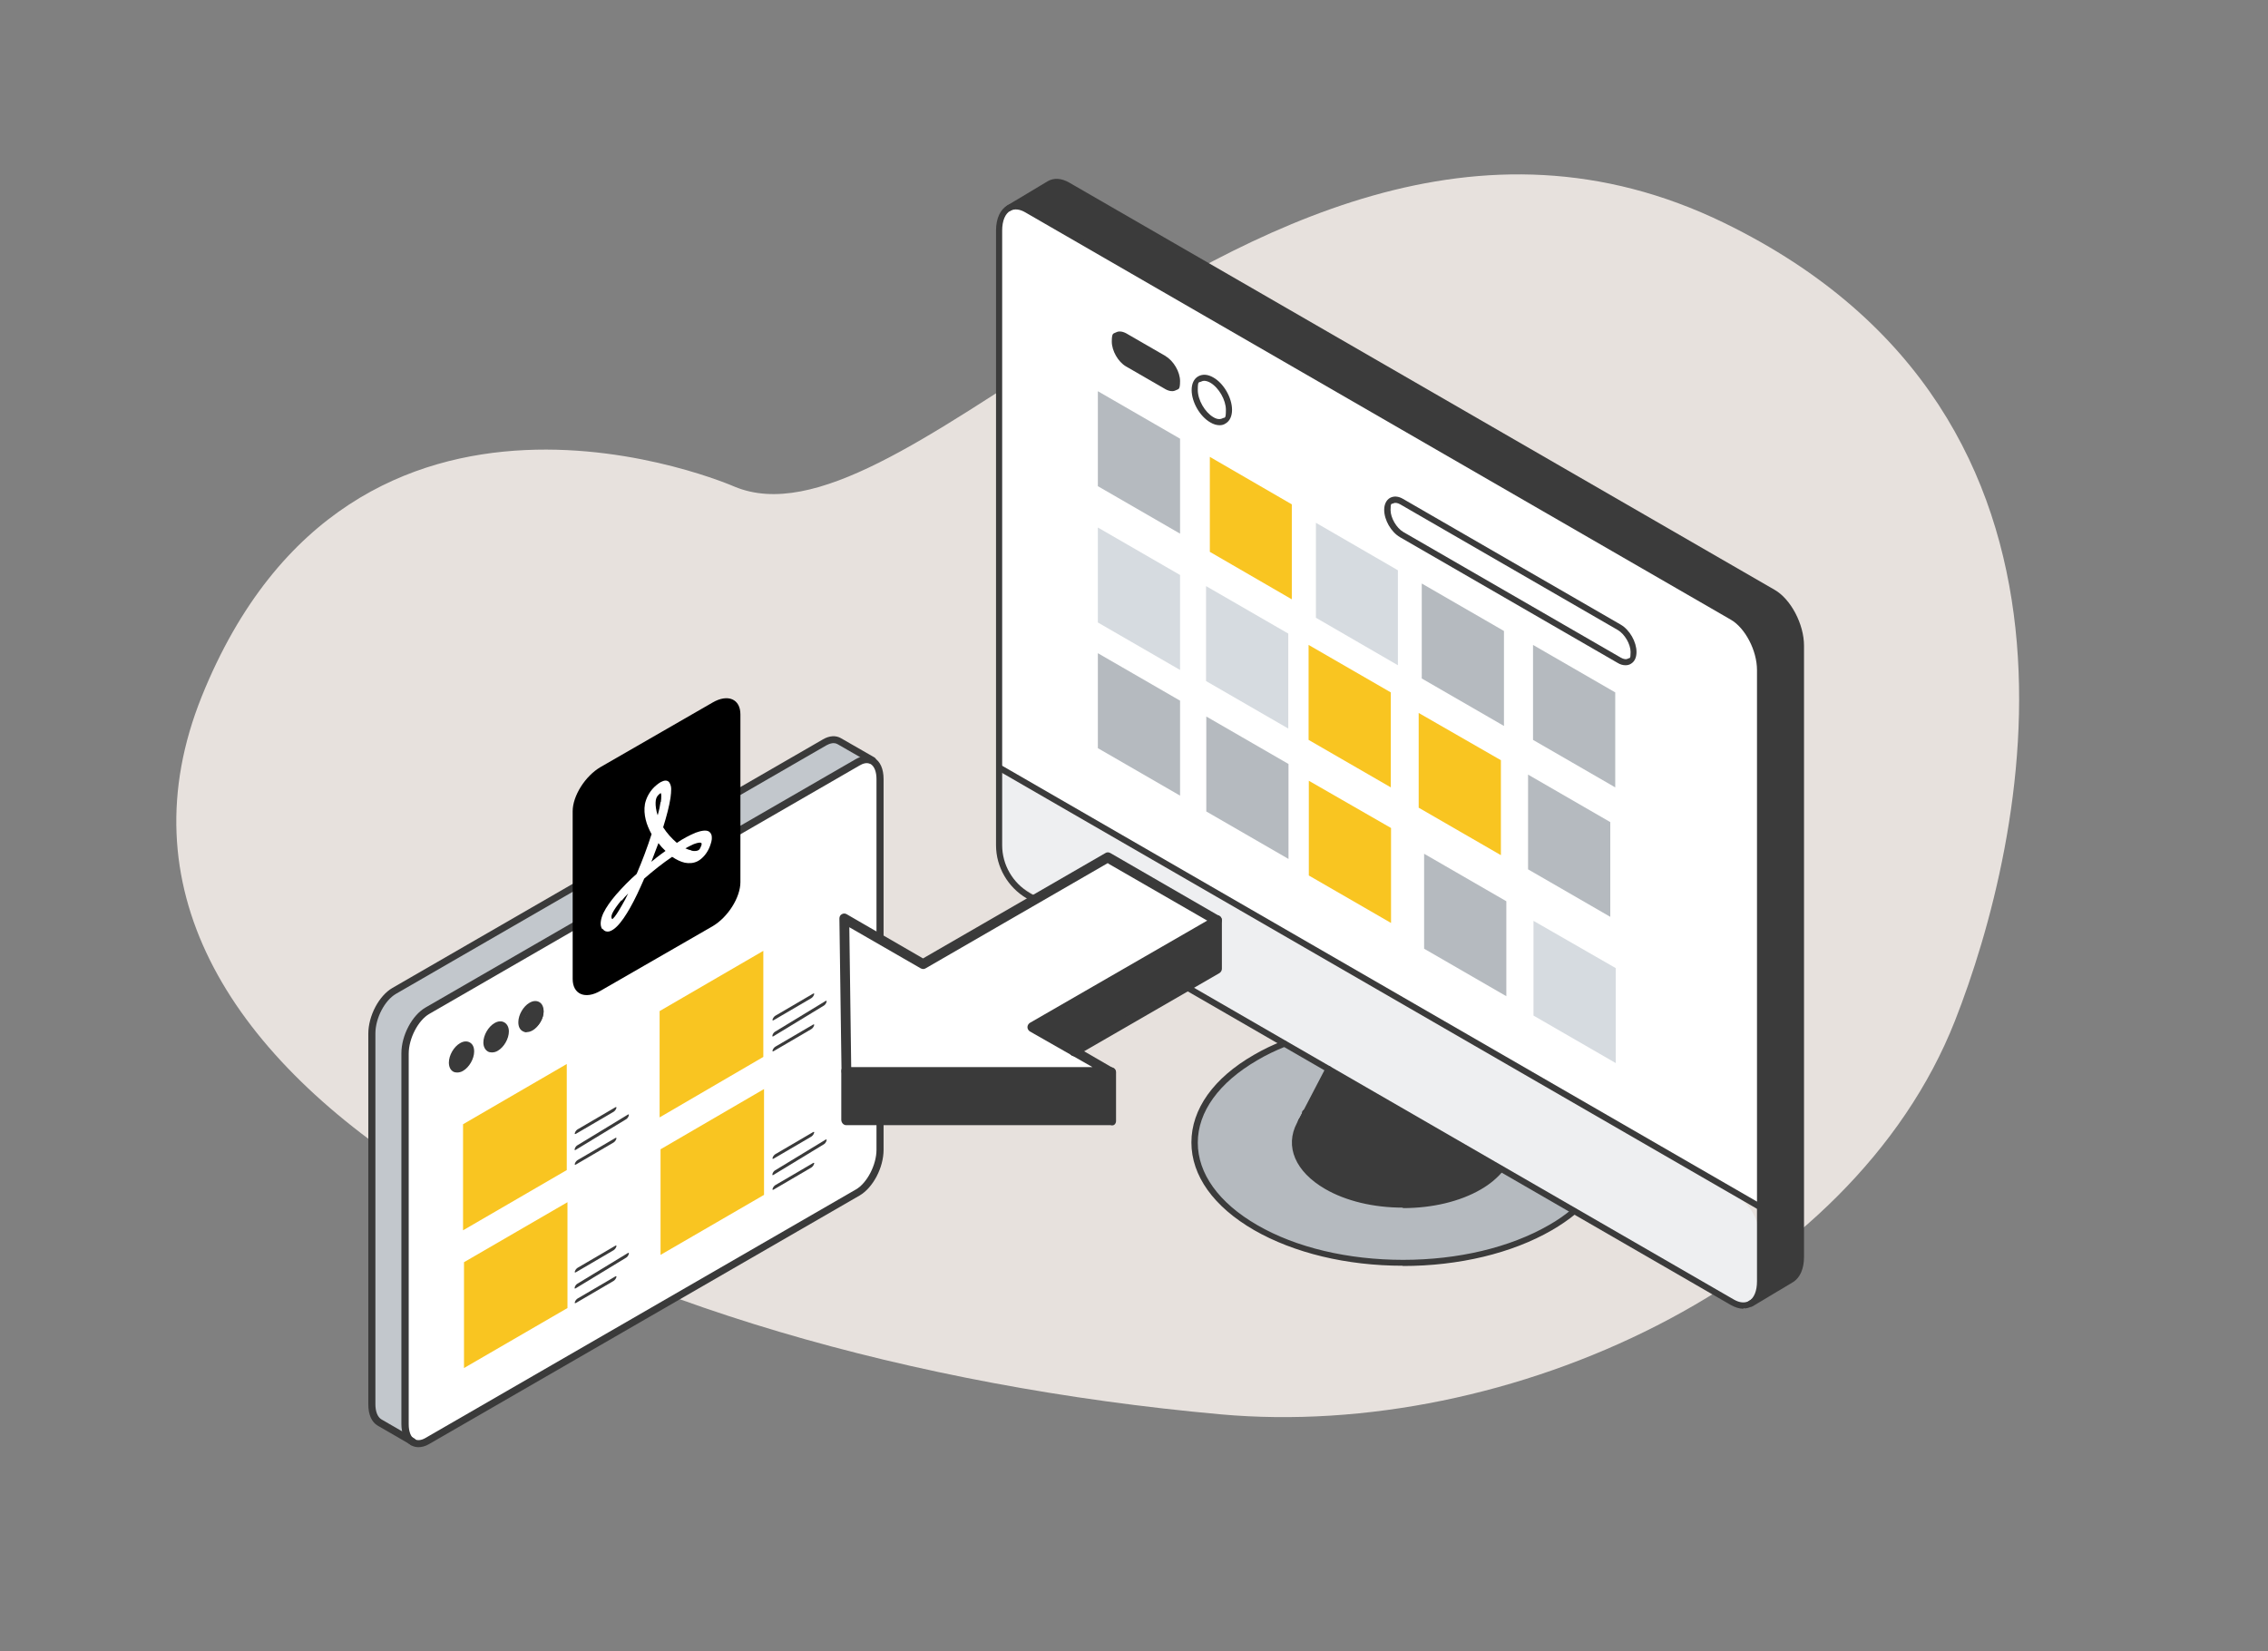<?xml version="1.0" encoding="UTF-8"?>
<svg xmlns="http://www.w3.org/2000/svg" xmlns:xlink="http://www.w3.org/1999/xlink" version="1.1" viewBox="0 0 960 699">
  <rect x="0" y="0" width="960" height="699" fill="#808080" stroke="none"/>
  <defs>
    <style>
      .cls-1 {
        fill: none;
      }

      .cls-2 {
        fill: #eeeff1;
      }

      .cls-3 {
        fill: #c2c7cc;
      }

      .cls-4 {
        fill: #b5babf;
      }

      .cls-5 {
        fill: #d6dbe0;
      }

      .cls-6 {
        fill: #3b3b3b;
      }

      .cls-7 {
        fill: #e7e1dd;
      }

      .cls-8 {
        fill: #3a3a3a;
      }

      .cls-9 {
        clip-path: url(#clippath-4);
      }

      .cls-10 {
        clip-path: url(#clippath-5);
      }

      .cls-11 {
        fill-rule: evenodd;
      }

      .cls-12 {
        fill: #fff;
      }

      .cls-13 {
        clip-path: url(#clippath);
      }

      .cls-14 {
        fill: #f9c521;
      }
    </style>
    <clipPath id="clippath">
      <rect class="cls-1" x="190.9" y="75.7" width="572.7" height="495"/>
    </clipPath>
    <clipPath id="clippath-1">
      <path class="cls-1" d="M745,511v31.3c0,4.7-1.5,8-4,9.4-2.1,1.2-4.8,1.1-7.7-.6l-298-172.1c-7.6-4.4-12.3-12.5-12.3-21.3v-32.7l322.1,186h0Z"/>
    </clipPath>
    <clipPath id="clippath-2">
      <rect class="cls-1" x="504.9" y="-66.7" width="347.9" height="390" transform="translate(260.2 677.8) rotate(-63.4)"/>
    </clipPath>
    <clipPath id="clippath-3">
      <rect class="cls-1" x="348.9" y="-205.8" width="659.9" height="668.3" transform="translate(260.1 677.9) rotate(-63.4)"/>
    </clipPath>
    <clipPath id="clippath-4">
      <rect class="cls-1" x="190.9" y="75.7" width="572.7" height="495"/>
    </clipPath>
    <clipPath id="clippath-5">
      <rect class="cls-1" x="190.9" y="75.7" width="572.7" height="495"/>
    </clipPath>
  </defs>
  <!-- Generator: Adobe Illustrator 28.6.0, SVG Export Plug-In . SVG Version: 1.2.0 Build 709)  -->
  <g>
    <g id="Ebene_1">
      <path class="cls-7" d="M827.5,432.1c29.5-75,71.3-255.4-97.6-337.7-104.4-50.9-200.1,2.6-277.7,52.3-59,37.8-107.5,73.4-141.3,59.3,0,0-161.1-70.9-225.5,88.8-64.3,159.8,169.4,280.3,431.3,303.9,121.8,11,267.2-55.8,310.8-166.6"/>
      <g id="PC">
        <path class="cls-2" d="M745.3,528.3v20.7l-7.1,4.9-312.1-182.1-2.9-14v-15.5c-.1-17.2-1.4-13,1.2-14.4,2-1.1,7.7,3.8,10.5,5.5l298.6,172.4c7.8,3.5,11.7,11,11.8,22.5"/>
        <g class="cls-13">
          <path class="cls-6" d="M444.2,77.8c2.1-1.2,4.8-1.1,7.7.6l298.6,172.4c6.5,3.7,11.7,13.8,11.7,22.4v258.8c0,4.7-1.5,8-4,9.5l-17.2,10.3h0c2.5-1.5,4-4.8,4-9.5v-258.8c0-8.7-5.2-18.7-11.7-22.4L434.7,88.7c-2.9-1.7-5.5-1.8-7.5-.7l17-10.2Z"/>
        </g>
        <g class="cls-9">
          <g>
            <path class="cls-12" d="M745,283.5v227.5l-322.1-186V97.6c0-4.8,1.6-8.2,4.2-9.6,2-1.1,4.7-1,7.5.7l298.6,172.4c6.5,3.7,11.7,13.8,11.7,22.4"/>
            <path class="cls-4" d="M550.8,474.5c0,.1,0,.2-.2.3l-.6,1.1c-4.7,9-.9,19.2,11.4,26.3,8.9,5.1,20.6,7.7,32.3,7.7s23.4-2.6,32.3-7.7c3.9-2.3,7-4.8,9.1-7.6l31,17.9c-3,2.5-6.3,4.8-10.1,7-17.2,9.9-39.8,14.9-62.3,14.9s-45.1-5-62.3-14.9c-34.4-19.9-34.4-52.1,0-72,3.8-2.2,7.9-4.1,12.1-5.9l18.7,10.8-11.5,22h0Z"/>
            <path class="cls-6" d="M562.4,452.5l72.9,42.1c-2.2,2.7-5.2,5.3-9.1,7.6-8.9,5.1-20.6,7.7-32.3,7.7s-23.4-2.6-32.3-7.7c-12.3-7.1-16.1-17.3-11.4-26.3l12.2-23.4h0Z"/>
            <path class="cls-6" d="M493.4,150.8c3.3,1.9,6.1,6.6,6.1,10.5s-.7,3.3-1.8,3.9c-1.1.6-2.6.5-4.3-.4l-16.8-9.7c-3.3-1.9-6-6.6-6-10.5s.7-3.3,1.8-3.9c1.1-.6,2.6-.5,4.3.4l16.8,9.7h-.1Z"/>
            <path class="cls-12" d="M550.8,474.5l-.2.3s0-.2.2-.3"/>
          </g>
        </g>
        <polygon class="cls-4" points="499.5 296.6 499.5 336.8 464.7 316.7 464.7 276.5 499.5 296.6"/>
        <polygon class="cls-5" points="499.5 243.4 499.5 283.6 464.7 263.5 464.7 223.3 499.5 243.4"/>
        <polygon class="cls-4" points="499.5 185.7 499.5 225.9 464.7 205.8 464.7 165.6 499.5 185.7"/>
        <polygon class="cls-14" points="546.8 213.5 546.8 253.7 512.1 233.6 512.1 193.4 546.8 213.5"/>
        <polygon class="cls-5" points="545.3 268.2 545.3 308.4 510.5 288.3 510.5 248.1 545.3 268.2"/>
        <polygon class="cls-4" points="545.4 323.4 545.4 363.6 510.6 343.5 510.6 303.3 545.4 323.4"/>
        <polygon class="cls-14" points="588.7 293.1 588.7 333.3 553.9 313.2 553.9 273 588.7 293.1"/>
        <polygon class="cls-14" points="588.8 350.5 588.8 390.7 554 370.6 554 330.5 588.8 350.5"/>
        <polygon class="cls-14" points="635.3 321.8 635.3 362 600.5 341.9 600.5 301.8 635.3 321.8"/>
        <polygon class="cls-4" points="637.6 381.5 637.6 421.7 602.8 401.6 602.8 361.4 637.6 381.5"/>
        <polygon class="cls-4" points="681.6 348 681.6 388.1 646.8 368 646.8 327.9 681.6 348"/>
        <polygon class="cls-5" points="683.9 409.8 683.9 450 649.1 429.9 649.1 389.8 683.9 409.8"/>
        <polygon class="cls-5" points="591.7 241.4 591.7 281.6 557 261.5 557 221.3 591.7 241.4"/>
        <polygon class="cls-4" points="636.6 267.1 636.6 307.3 601.8 287.2 601.8 247 636.6 267.1"/>
        <polygon class="cls-4" points="683.7 293.1 683.7 333.3 648.9 313.2 648.9 273 683.7 293.1"/>
        <g class="cls-10">
          <g>
            <path class="cls-6" d="M435.9,378c-7.2-4.2-11.7-11.9-11.7-20.2V97.6c0-4.2,1.3-7.2,3.5-8.4,1.7-.9,3.9-.7,6.3.7l298.6,172.4c6.1,3.5,11.1,13.1,11.1,21.3v258.8c0,4-1.2,7.1-3.4,8.3-1.7,1-4,.8-6.4-.6l-189.6-109.5-108.4-62.6h0ZM737.9,553.9c1.3,0,2.6-.3,3.7-1,2.9-1.7,4.6-5.6,4.6-10.6v-258.8c0-9.1-5.6-19.6-12.4-23.6L435.3,87.6c-3.2-1.8-6.3-2.1-8.8-.7-3.1,1.7-4.9,5.6-4.9,10.7v260.2c0,9.2,5,17.8,13,22.5l298,172.1c1.8,1,3.6,1.6,5.3,1.6"/>
            <path class="cls-6" d="M745,512.3c-.2,0-.4,0-.6-.2l-322.1-186c-.6-.4-.8-1.2-.5-1.8.4-.6,1.2-.8,1.8-.5l322.1,186c.6.4.8,1.2.5,1.8-.2.4-.7.6-1.1.6"/>
            <path class="cls-6" d="M741,553.1c-.4,0-.9-.2-1.1-.6-.4-.6-.2-1.4.4-1.8l17.2-10.3c2.1-1.3,3.4-4.3,3.4-8.3v-258.9c0-8.2-5-17.8-11.1-21.3L451.3,79.5c-2.4-1.4-4.7-1.6-6.4-.6l-17.3,10.4c-.6.3-1.4,0-1.8-.5-.3-.6-.1-1.4.5-1.8l17.2-10.3c2.6-1.5,5.8-1.3,9.1.6l298.6,172.4c6.8,3.9,12.4,14.5,12.4,23.6v258.8c0,5-1.7,8.8-4.6,10.6l-17.2,10.3c-.2,0-.4.2-.7.2"/>
            <path class="cls-6" d="M550.7,476.1c-.3,0-.5,0-.8-.3-.6-.4-.7-1.2-.3-1.8.3-.7,1-1,1.7-.7s1,1,.7,1.7c0,.2-.2.4-.3.6-.3.3-.6.5-1,.5"/>
            <path class="cls-6" d="M552.4,472.8c-.2,0-.5,0-.7-.2-.6-.4-.7-1.1-.4-1.7.2-.5.7-.9,1.2-.9s1.3.6,1.3,1.3,0,.3,0,.5h0v.4c-.2.4-.7.6-1.1.6"/>
            <path class="cls-6" d="M551.5,470.5h0ZM551.7,470.6l.7.4-.7-.4ZM550.8,475.8c.5,0,.9-.3,1.2-.7.4-.7,1-2.1,1.3-2.5h0c0-.1,0-.2.2-.4v-.4h0c0-.1.2-.4.2-.8,0-.6-.4-1.1-1-1.3-.6-.1-1.2.2-1.5.8v.3h0v.3s-1.1,2.2-1.5,2.9c-.3.6,0,1.4.6,1.7.2,0,.4.1.6.1"/>
            <path class="cls-6" d="M552.6,472.2c-.3,0-.7-.1-.9-.4-.5-.5-.5-1.2,0-1.7.4-.6,1.1-.8,1.7-.5.6.3.9,1.1.6,1.7h0c0,.2-.2.3-.3.4-.3.3-.6.4-.9.4"/>
            <path class="cls-6" d="M593.8,511.2c-12.4,0-24.1-2.8-32.9-7.9-12.6-7.3-17.2-18-11.9-28l12.2-23.4c.3-.6,1.1-.9,1.8-.5.6.3.9,1.1.5,1.8l-12.2,23.4c-4.5,8.7-.3,18.1,10.9,24.6,8.4,4.9,19.7,7.5,31.6,7.5s23.2-2.7,31.7-7.5c3.7-2.1,6.6-4.6,8.8-7.2.4-.6,1.3-.6,1.8-.2.6.4.6,1.3.2,1.8-2.4,2.9-5.5,5.6-9.5,7.9-8.8,5.1-20.5,7.9-33,7.9"/>
            <path class="cls-6" d="M593.8,535.8c-23.8,0-46.1-5.4-63-15.1-17.1-9.9-26.5-23-26.5-37.1s9.4-27.3,26.5-37.1c3.8-2.2,7.9-4.2,12.3-5.9.7-.3,1.4,0,1.7.7s0,1.4-.7,1.7c-4.2,1.7-8.2,3.6-11.9,5.8-16.2,9.4-25.2,21.8-25.2,34.9s8.9,25.5,25.2,34.9c16.4,9.5,38.4,14.7,61.7,14.7s45.2-5.2,61.7-14.7c3.7-2.1,7-4.4,9.9-6.9.6-.5,1.4-.4,1.8.2.5.6.4,1.4-.2,1.8-3,2.5-6.5,4.9-10.3,7.1-16.8,9.7-39.2,15.1-63,15.1"/>
            <path class="cls-6" d="M509.7,161.2c.8,0,1.7.3,2.6.8,3.6,2.1,6.6,7.3,6.6,11.5s-.5,3-1.5,3.6c-1,.5-2.3.4-3.8-.5-3.6-2.1-6.6-7.3-6.6-11.5s.5-3,1.5-3.6c.4-.2.8-.3,1.2-.3M516.2,180c.9,0,1.8-.2,2.5-.7,1.8-1,2.8-3.1,2.8-5.8,0-5.1-3.5-11.2-7.9-13.7-2.4-1.4-4.6-1.5-6.4-.5s-2.8,3.1-2.8,5.8c0,5.1,3.5,11.2,7.9,13.7,1.3.8,2.7,1.2,3.9,1.2"/>
            <path class="cls-6" d="M594,225.2c-2.9-1.7-5.4-6-5.4-9.3s.4-2.4,1.1-2.8c.7-.4,1.8-.3,3,.4l92.1,53.2c2.9,1.7,5.4,6,5.4,9.3s-.4,2.3-1.1,2.8c-.7.4-1.8.3-3-.4l-92.1-53.2ZM688.1,281.6c.8,0,1.6-.2,2.2-.6,1.6-.9,2.4-2.7,2.4-5,0-4.3-2.9-9.4-6.7-11.6l-92.1-53.2c-2-1.2-4-1.3-5.6-.4-1.5.9-2.4,2.7-2.4,5,0,4.3,2.9,9.4,6.7,11.6l92.1,53.2c1.1.7,2.3,1,3.3,1"/>
          </g>
        </g>
      </g>
      <g>
        <g>
          <path class="cls-12" d="M372.6,454.8v31.9c0,7-4.2,15.1-9.5,18.1l-182.2,105.2c-2.4,1.4-4.5,1.5-6.2.5h-.1c-1.9-1.2-3.2-3.8-3.2-7.6v-156.9c0-7,4.2-15.1,9.5-18.1l182.2-105.2c2.3-1.3,4.4-1.5,6-.6h.1c2,1.2,3.3,3.9,3.3,7.8v125h.1Z"/>
          <path class="cls-3" d="M355.2,314l13.9,8c-1.6-.9-3.7-.7-6,.6l-182.2,105.2c-5.2,3-9.5,11.1-9.5,18.1v156.9c0,3.7,1.2,6.4,3.2,7.6l-14-8.1c-2-1.2-3.3-3.8-3.3-7.7v-156.9c0-7,4.2-15.1,9.5-18.1l182.2-105.2c2.4-1.4,4.5-1.5,6.2-.5h0Z"/>
          <path class="cls-8" d="M230.1,428.3c0,2.7-1.9,5.9-4.2,7.3-2.3,1.3-4.2.2-4.2-2.4s1.9-5.9,4.2-7.3c2.3-1.3,4.2-.2,4.2,2.4Z"/>
          <path class="cls-8" d="M215,437.1c0,2.7-1.9,5.9-4.2,7.3-2.3,1.3-4.2.3-4.2-2.4s1.9-6,4.2-7.3,4.2-.3,4.2,2.4Z"/>
          <path class="cls-8" d="M199.8,445.8c0,2.7-1.9,5.9-4.2,7.3-2.3,1.3-4.2.2-4.2-2.4s1.9-5.9,4.2-7.3c2.3-1.3,4.2-.3,4.2,2.4Z"/>
        </g>
        <g>
          <path class="cls-8" d="M174.6,611.8c-.3,0-.5,0-.7-.2l-14-8.1c-2.6-1.5-4-4.7-4-9v-156.9c0-7.6,4.5-16.1,10.2-19.4l182.2-105.2c2.7-1.6,5.5-1.8,7.7-.5l14.1,8.1c.7.4,1,1.3.5,2-.4.7-1.3,1-2,.5l-14.1-8.1c-1.6-.9-3.4-.2-4.7.5l-182.2,105.2c-4.8,2.8-8.7,10.3-8.7,16.8v156.9c0,3.1.9,5.4,2.5,6.4l14,8.1c.7.4,1,1.3.6,2-.3.5-.8.8-1.3.8h0Z"/>
          <path class="cls-8" d="M177.1,612.6c-1.1,0-2.2-.3-3.1-.8-.1,0-.3-.2-.3-.2-2.4-1.5-3.8-4.7-3.8-8.8v-156.9c0-7.6,4.5-16.1,10.2-19.4l182.2-105.2c2.7-1.5,5.3-1.8,7.5-.6,0,0,.1,0,.2.1,2.6,1.5,4,4.7,4,9v156.9c0,7.6-4.5,16.1-10.2,19.4l-182.2,105.2c-1.5.9-3.1,1.3-4.5,1.3h0ZM175.5,609.2c1.2.7,2.9.5,4.6-.5l182.2-105.2c4.7-2.7,8.7-10.4,8.7-16.8v-156.9c0-3.1-.9-5.4-2.5-6.4h-.1c-1.6-.8-3.3-.1-4.5.6l-182.2,105.2c-4.7,2.7-8.7,10.4-8.7,16.8v156.9c0,3.1.9,5.4,2.4,6.3h.1ZM175.3,609.1h0Z"/>
          <path class="cls-8" d="M222.9,437c-.6,0-1.2-.2-1.7-.5-1.2-.7-1.8-2-1.8-3.8,0-3.1,2.1-6.7,4.7-8.2,1.5-.9,3-1,4.2-.3s1.8,2.1,1.8,3.8c0,3.1-2.1,6.7-4.7,8.2-.9.5-1.7.7-2.5.7h0ZM226.6,426.5c-.3,0-.7.1-1.2.4-1.9,1.1-3.4,3.8-3.4,5.9s.2,1.3.5,1.5.9,0,1.6-.3c1.9-1.1,3.4-3.8,3.4-5.9s-.2-1.3-.5-1.5h-.4Z"/>
          <path class="cls-8" d="M208.2,445.5c-.6,0-1.2-.1-1.7-.4-1.2-.7-1.9-2.1-1.9-3.8,0-3.1,2.1-6.7,4.7-8.2,1.5-.9,3-1,4.2-.3s1.9,2.1,1.9,3.8c0,3.1-2.1,6.7-4.7,8.2-.8.5-1.7.7-2.5.7h0ZM211.9,435c-.3,0-.7.1-1.2.4-1.9,1.1-3.4,3.8-3.4,5.9s.2,1.3.5,1.5.9,0,1.6-.3c1.9-1.1,3.4-3.8,3.4-5.9s-.2-1.3-.5-1.5h-.4Z"/>
          <path class="cls-8" d="M193.5,454c-.6,0-1.2-.1-1.7-.4-1.2-.7-1.8-2.1-1.8-3.8,0-3.1,2.1-6.7,4.7-8.2,1.5-.9,3-1,4.2-.3s1.8,2,1.8,3.8c0,3.1-2.1,6.7-4.7,8.2-.8.5-1.7.7-2.5.7h0ZM197.2,443.4c-.3,0-.7.1-1.2.4-1.9,1.1-3.4,3.8-3.4,5.9s.2,1.3.5,1.5.9,0,1.6-.3c1.8-1.1,3.4-3.8,3.4-5.9s-.2-1.3-.5-1.5h-.4Z"/>
        </g>
      </g>
      <g id="_3dPfeil">
        <polygon class="cls-12" points="357.4 388.8 358.3 453.7 470.3 453.7 437 434.7 515.2 389.5 469 362.9 390.8 408 357.4 388.8"/>
        <rect class="cls-8" x="358.3" y="453.7" width="112.1" height="20.6"/>
        <polygon class="cls-8" points="437 434.7 454.8 445 515.2 410.1 515.2 389.5 437 434.7"/>
        <path class="cls-8" d="M358.3,455.8c-1.1,0-2.1-1.2-2.1-2.3l-.9-64.7c0-.8.4-1.5,1-1.8.6-.4,1.5-.4,2.1,0l32.3,18.7,77.2-44.6c.6-.4,1.4-.4,2.1,0l46.2,26.7c.6.4,1,1.1,1,1.8s-.4,1.4-1,1.8l-75.1,43.3,30.2,17.5c.8.5,1.2,1.4,1,2.4-.2.9-1.1,1.3-2,1.3h-112.1.1ZM469,365.3l-77.2,44.6c-.6.4-1.4.4-2.1,0l-30.2-17.4.8,59.2h102.1l-26.5-15.1c-.6-.4-1-1.1-1-1.8s.4-1.4,1-1.8l75.1-43.3-42-24.2v-.2h0Z"/>
        <path class="cls-8" d="M454.8,447.1c.4,0,.7,0,1-.3l60.4-34.9c.6-.4,1-1.1,1-1.8v-20.6c0-1.2-.9-2.1-2.1-2.1s-2.1.9-2.1,2.1v19.4l-59.3,34.3c-1,.6-1.3,1.9-.8,2.9.4.7,1.1,1,1.8,1h.1Z"/>
        <path class="cls-8" d="M470.3,476.4c.6,0,1.1,0,1.5-.4s.6-.9.6-1.5v-20.6c0-1.2-.9-2.1-2.1-2.1s-2.1.9-2.1,2.1v18.2h-107.9v-18.7c0-1.2-.9-2.1-2.1-2.1s-2.1.9-2.1,2.1v20.6c0,1.2.9,2.3,2.1,2.3h112.1Z"/>
      </g>
      <g>
        <polygon class="cls-12" points="253.1 345.3 250.3 406.1 304.9 369.9 307.7 313.3 253.1 345.3"/>
        <path d="M263.2,381.2c.8-1,1.7-2,2.7-3-.8,1.7-1.7,3.4-2.7,5.1-1.7,3-2.9,4.8-3.8,5.6l-.2.2s-.1-.1-.2-.2c-.3-.5-.3-1.1.2-2.3.6-1.3,1.9-3.2,3.8-5.5M277.8,363.1c-.7.6-1.4,1.1-2.1,1.7,1-2.6,2-5.3,3-7.9.9,1.2,1.9,2.3,3,3.3-1.3.9-2.6,1.9-3.9,2.9M292.7,360c-.9-.2-1.8-.5-2.6-.9,1.4-.8,2.6-1.3,3.6-1.8,1.9-.7,2.8-.7,3.1-.5,0,0,.1.2.2.3,0,.4-.1.9-.4,1.4-.1.4-.3.7-.6,1.1-.1.1-.3.3-.4.3-.5.3-1.5.5-2.9.2M279.6,339.5c-.2,1.6-.6,3.5-1.2,5.6-.2-.6-.4-1.1-.5-1.7-.4-1.8-.5-3.4-.3-4.7.2-1.2.7-1.8,1.2-2.3s.6-.5.9-.7c0,.1.2.4.2,1.1s0,1.7-.2,2.9h0v-.2h-.1Z"/>
        <path class="cls-11" d="M254.2,324.7l47.4-27.3c6.5-3.8,11.8-1.5,11.8,5v71c0,6.5-5.3,14.9-11.8,18.7l-47.4,27.3c-6.5,3.8-11.8,1.5-11.8-5v-71c0-6.5,5.3-14.9,11.8-18.7M255.2,393.3c.5.8,1.4,1.2,2.6,1,1.2-.3,2.4-1.2,3.4-2.2,1.9-1.9,3.8-4.8,5.5-7.8,2-3.5,4-7.8,6-12.4,3.9-3.4,7.8-6.5,11.8-9.2,1.8,1.2,3.6,2.1,5.4,2.5,1.7.3,3.6.3,5.5-.7,1.1-.6,2.1-1.5,3-2.6s1.6-2.4,2.1-3.7c.5-1.4.9-2.7.8-3.8,0-1.1-.5-1.9-1.2-2.4-1.3-.8-3.5-.3-5.7.5-2.6,1.1-5.3,2.5-7.9,4.3-2.2-1.9-4.2-4.1-5.8-6.6,1.5-4.8,2.6-9.1,3.1-12.4.2-1.4.3-2.7.3-3.8s-.3-2-.8-2.8c-.6-.8-1.6-1-2.8-.5-1.2.4-2.4,1.4-3.6,2.5-2.2,2.2-3.4,4.8-3.9,7.1-.4,2.3-.2,4.5.3,6.6.5,2.1,1.4,4.2,2.5,6.2-1.8,5.6-3.9,11.2-6.3,16.8-3.1,2.7-6,5.7-8.8,8.9-2.2,2.6-4.1,5.2-5.3,7.7-1.2,2.6-1.6,5.2-.5,6.8"/>
      </g>
      <g>
        <g>
          <polygon class="cls-14" points="196.4 534.3 196.4 579.1 240.2 553.7 240.2 508.9 196.4 534.3"/>
          <polygon class="cls-14" points="196 475.9 196 520.8 239.9 495.3 239.9 450.4 196 475.9"/>
          <polygon class="cls-14" points="279.6 486.5 279.6 531.2 323.4 505.8 323.4 461 279.6 486.5"/>
          <polygon class="cls-14" points="279.2 428 279.2 473 323.1 447.4 323.1 402.5 279.2 428"/>
        </g>
        <g>
          <path class="cls-8" d="M243.4,480.1c-.1,0-.2-.3,0-.7.2-.6.8-1.2,1.2-1.4l15.9-9.3c.4-.2.6,0,.3.6-.2.6-.8,1.2-1.2,1.4l-15.9,9.3c-.1,0-.2.1-.3,0h0Z"/>
          <path class="cls-8" d="M243.4,493.1c-.1,0-.2-.3,0-.7.2-.6.8-1.2,1.2-1.4l15.9-9.3c.4-.2.6,0,.3.6-.2.6-.8,1.2-1.2,1.4l-15.9,9.3c-.1,0-.2.1-.3,0h0Z"/>
          <path class="cls-8" d="M243.3,486.9c-.1,0-.1-.3,0-.7.2-.6.7-1.2,1.1-1.4l21.4-13c.4-.2.5,0,.3.6s-.7,1.2-1.1,1.4l-21.4,13h-.3Z"/>
        </g>
        <g>
          <path class="cls-8" d="M243.4,538.7c-.1,0-.2-.3,0-.7.2-.6.8-1.2,1.2-1.4l15.9-9.3c.4-.2.6,0,.3.6-.2.6-.8,1.2-1.2,1.4l-15.9,9.3c-.1,0-.2.1-.3,0h0Z"/>
          <path class="cls-8" d="M243.4,551.7c-.1,0-.2-.3,0-.7.2-.6.8-1.2,1.2-1.4l15.9-9.3c.4-.2.6,0,.3.6-.2.6-.8,1.2-1.2,1.4l-15.9,9.3h-.3Z"/>
          <path class="cls-8" d="M243.3,545.5c-.1,0-.1-.3,0-.7.2-.6.7-1.2,1.1-1.4l21.4-13c.4-.2.5,0,.3.6s-.7,1.2-1.1,1.4l-21.4,13h-.3Z"/>
        </g>
        <g>
          <path class="cls-8" d="M327.1,432c-.1,0-.2-.3,0-.7.2-.6.8-1.2,1.2-1.4l15.9-9.3c.4-.2.6,0,.3.6-.2.6-.8,1.2-1.2,1.4l-15.9,9.3c-.1,0-.2.1-.3,0h0Z"/>
          <path class="cls-8" d="M327.1,445.1c-.1,0-.2-.3,0-.7.2-.6.8-1.2,1.2-1.4l15.9-9.3c.4-.2.6,0,.3.6-.2.6-.8,1.2-1.2,1.4l-15.9,9.3c-.1,0-.2.1-.3,0h0Z"/>
          <path class="cls-8" d="M327,438.8c-.1,0-.1-.3,0-.7.2-.6.7-1.2,1.1-1.4l21.4-13c.4-.2.5,0,.3.6s-.7,1.2-1.1,1.4l-21.4,13h-.3Z"/>
        </g>
        <g>
          <path class="cls-8" d="M327.1,490.6c-.1,0-.2-.3,0-.7.2-.6.8-1.2,1.2-1.4l15.9-9.3c.4-.2.6,0,.3.6-.2.6-.8,1.2-1.2,1.4l-15.9,9.3c-.1,0-.2.1-.3,0h0Z"/>
          <path class="cls-8" d="M327.1,503.7c-.1,0-.2-.3,0-.7.2-.6.8-1.2,1.2-1.4l15.9-9.3c.4-.2.6,0,.3.6-.2.6-.8,1.2-1.2,1.4l-15.9,9.3c-.1,0-.2.1-.3,0h0Z"/>
          <path class="cls-8" d="M327,497.5c-.1,0-.1-.3,0-.7.2-.6.7-1.2,1.1-1.4l21.4-13c.4-.2.5,0,.3.6s-.7,1.2-1.1,1.4l-21.4,13h-.3Z"/>
        </g>
      </g>
    </g>
  </g>
</svg>